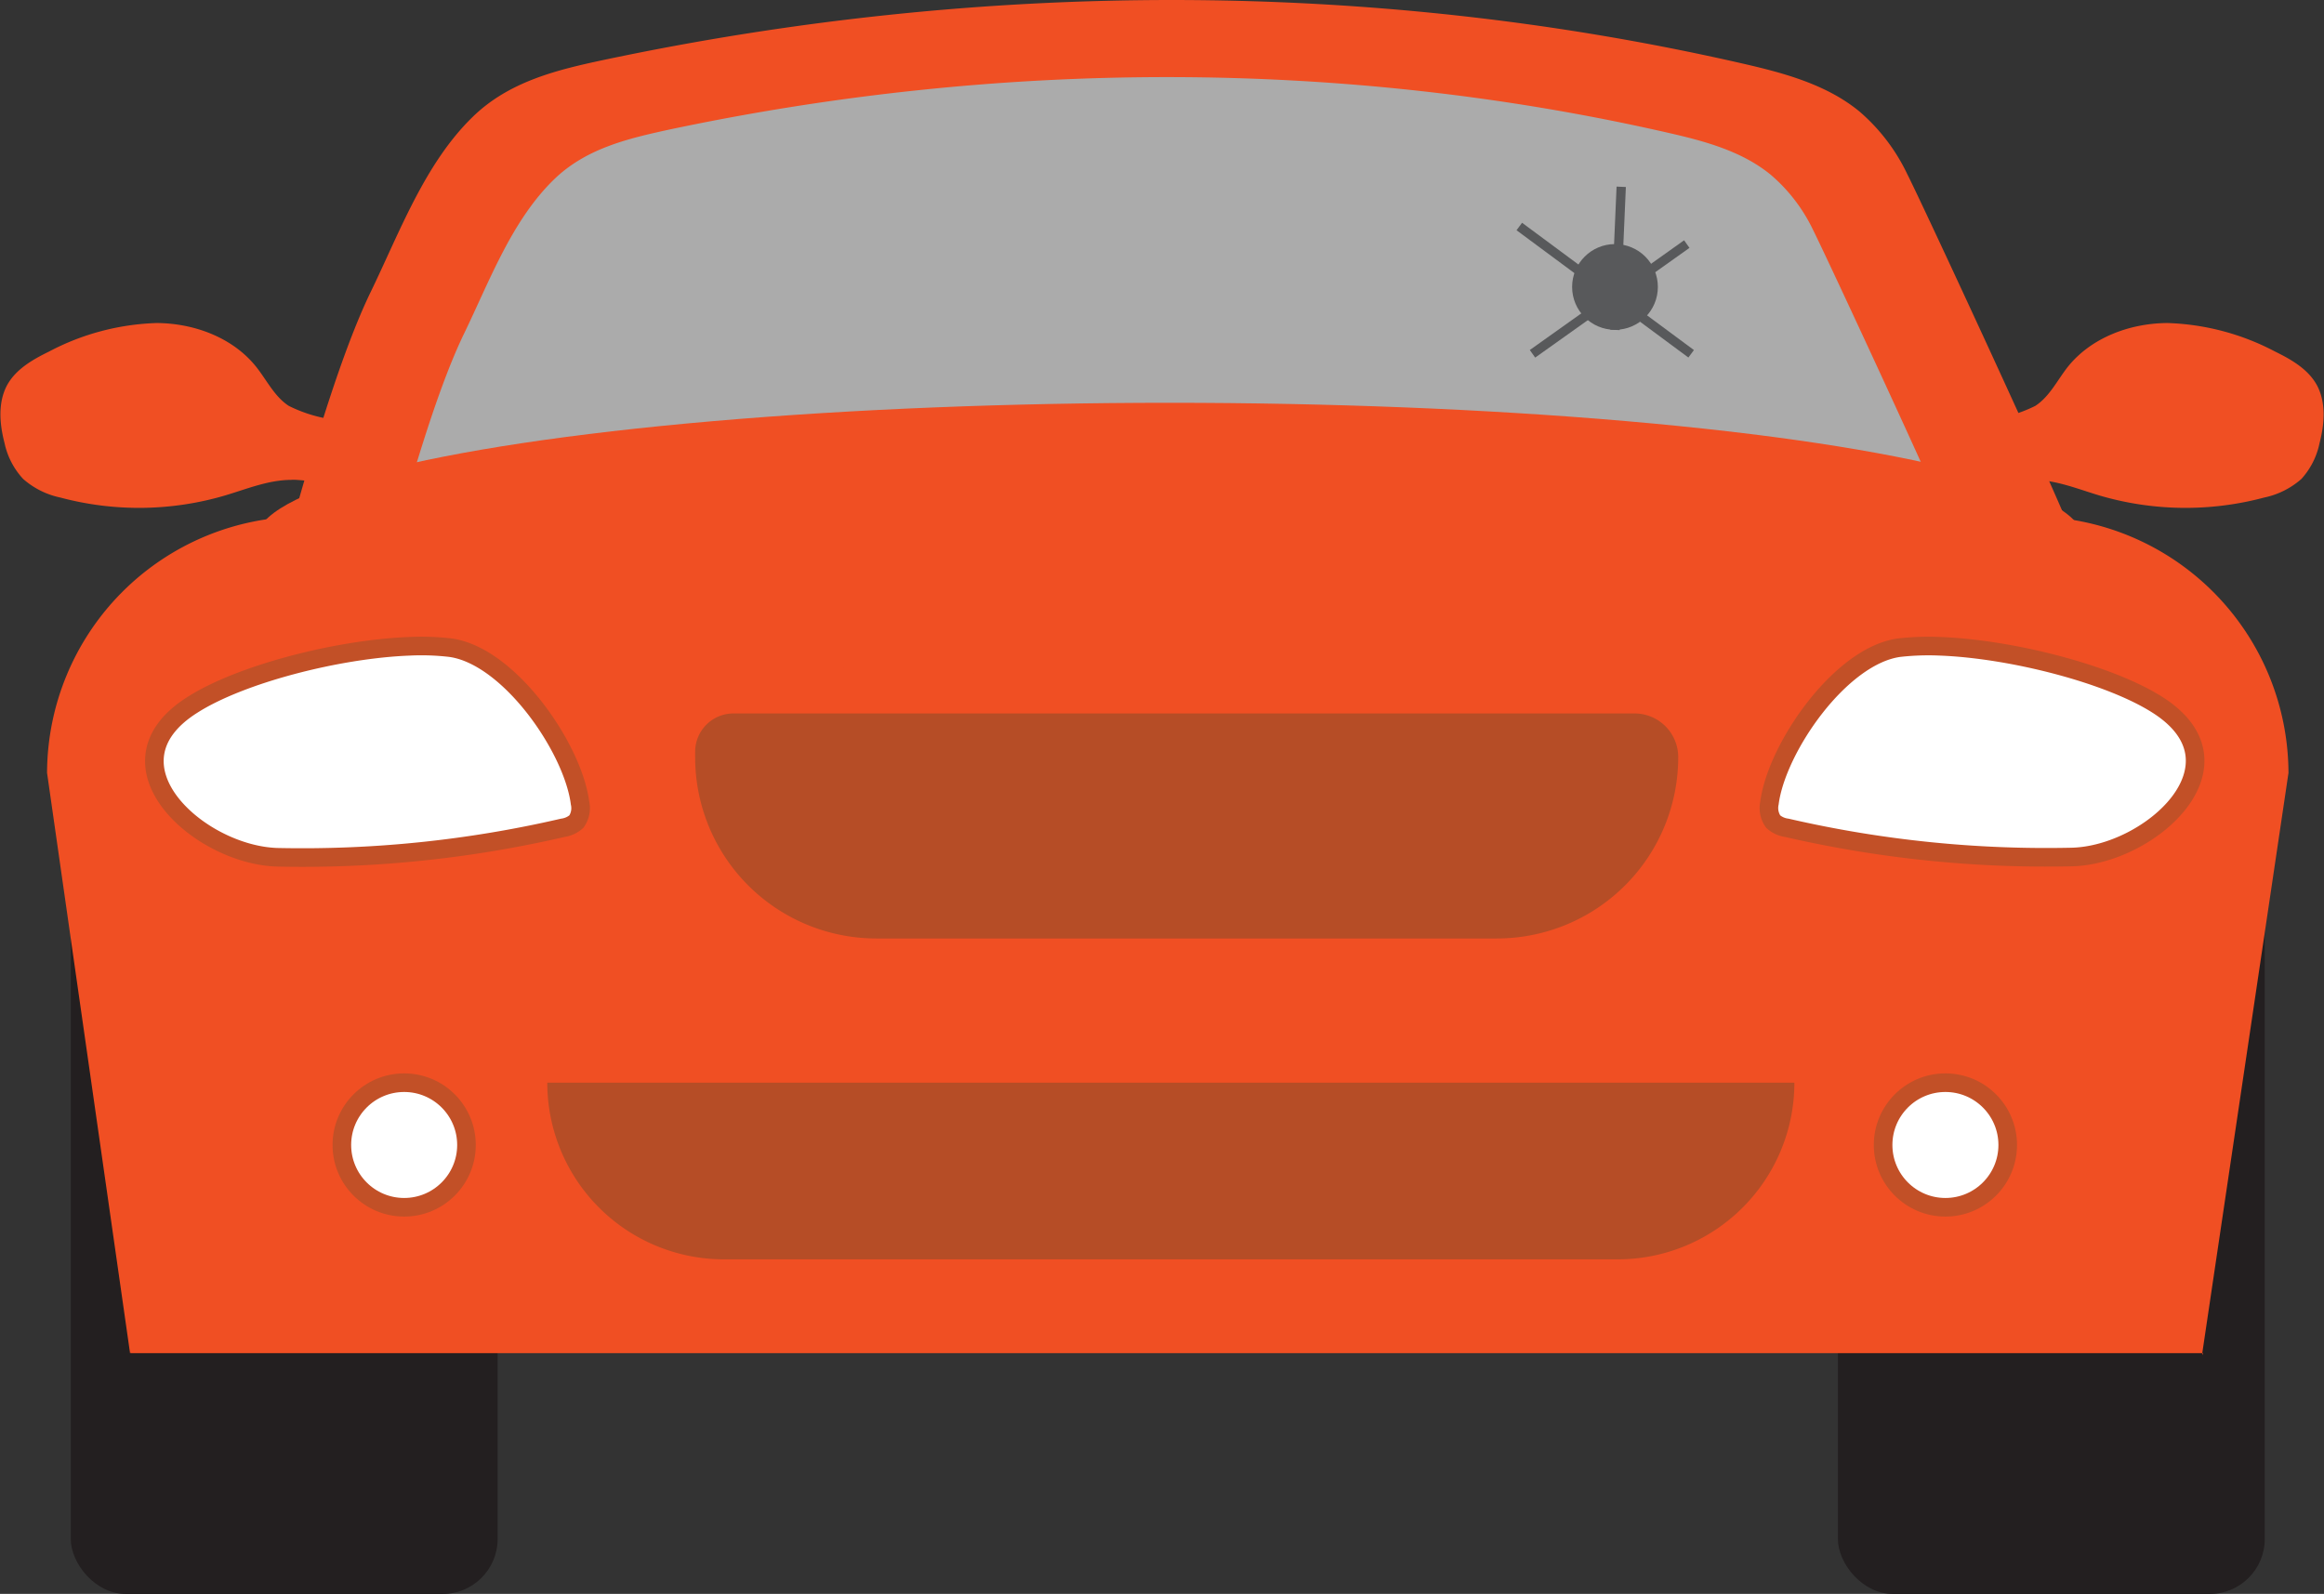 <svg id="Layer_1" data-name="Layer 1" xmlns="http://www.w3.org/2000/svg" viewBox="0 0 249.9 171.42"><rect x="0" y="0" width="249.9" height="171.42" fill="#333333" stroke="none"/><defs><style>.cls-1{fill:#231f20;}.cls-2{fill:#f04f23;}.cls-3{fill:#ababab;}.cls-4{fill:#fff;stroke:#c25027;stroke-width:2px;}.cls-4,.cls-7{stroke-miterlimit:10;}.cls-5{fill:#b64d26;}.cls-6{fill:#58595b;}.cls-7{fill:none;stroke:#58595b;}</style></defs><title>windscreen</title><rect class="cls-1" x="197.63" y="90.74" width="45.9" height="80.69" rx="5.92"/><rect class="cls-1" x="7.61" y="90.74" width="45.9" height="80.69" rx="5.92"/><path class="cls-2" d="M121.42,208.91c2,.18,4.7.61,5.85-1.24,1.51-2.46-.72-4.68-3-5.38a15.53,15.53,0,0,1-4.11-1.37c-1.53-1-2.35-2.74-3.48-4.17-2.5-3.16-6.66-4.71-10.7-4.74a26.49,26.49,0,0,0-11.6,3.07c-1.76.86-3.57,1.9-4.51,3.62-1,1.87-.81,4.17-.27,6.23a8.17,8.17,0,0,0,2,3.85,8.75,8.75,0,0,0,4,2,32.74,32.74,0,0,0,17.7-.22c2.35-.7,4.67-1.67,7.12-1.68C120.67,208.85,121,208.88,121.42,208.91Z" transform="translate(-89.11 -157.27)"/><path class="cls-2" d="M103.09,302.8h.11l-.13-.17Z" transform="translate(-89.11 -157.27)"/><path class="cls-2" d="M335.19,240.4a27.66,27.66,0,0,0-27.58-27.58H121.74a27.66,27.66,0,0,0-27.57,27.57l8.9,62.24.13.17H325.92Z" transform="translate(-89.11 -157.27)"/><path class="cls-2" d="M325.92,302.8l0,.23h0c0-.08.07-.15.1-.23Z" transform="translate(-89.11 -157.27)"/><path class="cls-2" d="M294.2,176a20.45,20.45,0,0,0-5.12-6.72c-3.57-2.95-8.22-4.18-12.74-5.21-39.94-9.12-81.87-8.87-122-.42-5.27,1.11-10.48,2.35-14.43,6.22-5.13,5-7.84,12.41-10.94,18.8-3.7,7.65-7.18,20.45-9.53,28.65-.48,1.67-1.44-1,0,0a5.45,5.45,0,0,0,2.21.69c9.68,1.57,19.43,2.84,29.06,4.36a74.85,74.85,0,0,0,8.56,1,75.24,75.24,0,0,0,8.62-.28c45.71-3.18,91.22-2.84,137-1.79,4.42.11,7.73-1.73,6.89-6.85-.44-2.72,1.48,2.34,0,0-4-6.37,2.54,7.11,0,0C310.52,210.89,295.92,179.38,294.2,176Z" transform="translate(-89.11 -157.27)"/><path class="cls-3" d="M284.07,182a18,18,0,0,0-4.5-5.89c-3.13-2.6-7.22-3.68-11.18-4.58-35.08-8-71.9-7.79-107.1-.37-4.63,1-9.2,2.06-12.67,5.47-4.51,4.42-6.88,10.89-9.6,16.5-3.26,6.72-6.31,18-8.38,25.16-.42,1.46-1.26-.84,0,0a4.68,4.68,0,0,0,2,.6c8.49,1.38,17.06,2.5,25.51,3.83a63.74,63.74,0,0,0,7.52.9,68.12,68.12,0,0,0,7.56-.25c40.15-2.79,80.11-2.5,120.3-1.57,3.87.1,6.78-1.52,6-6-.4-2.39,1.3,2,0,0-3.55-5.6,2.22,6.24,0,0C298.4,212.62,285.58,185,284.07,182Z" transform="translate(-89.11 -157.27)"/><ellipse class="cls-2" cx="125.78" cy="58.05" rx="98.24" ry="14.73"/><path class="cls-2" d="M306.7,208.91c-2.05.18-4.7.61-5.85-1.24-1.51-2.46.72-4.68,3-5.38a15.48,15.48,0,0,0,4.12-1.37c1.53-1,2.35-2.74,3.47-4.17,2.51-3.16,6.67-4.71,10.71-4.74a26.53,26.53,0,0,1,11.6,3.07c1.76.86,3.56,1.9,4.5,3.62,1,1.87.82,4.17.28,6.23a8.17,8.17,0,0,1-1.95,3.85,8.75,8.75,0,0,1-4,2,32.78,32.78,0,0,1-17.71-.22c-2.34-.7-4.67-1.67-7.11-1.68C307.45,208.85,307.09,208.88,306.7,208.91Z" transform="translate(-89.11 -157.27)"/><path class="cls-4" d="M133.08,226.78a26.88,26.88,0,0,1,4.4.14c6.36.81,13.25,10.8,14,16.71a2.51,2.51,0,0,1-.39,2,2.77,2.77,0,0,1-1.47.67A124.17,124.17,0,0,1,119,249.47c-8.45-.19-19.35-10-9.19-16.4C115,229.76,125.42,227.08,133.08,226.78Z" transform="translate(-89.11 -157.27)"/><circle class="cls-4" cx="43.46" cy="123.14" r="6.7"/><path class="cls-4" d="M297.79,226.78a28.17,28.17,0,0,0-4.41.14c-6.35.81-13.24,10.8-14,16.71a2.55,2.55,0,0,0,.4,2,2.73,2.73,0,0,0,1.47.67,124.12,124.12,0,0,0,30.62,3.14c8.45-.18,19.34-10,9.18-16.4C315.87,229.76,305.45,227.08,297.79,226.78Z" transform="translate(-89.11 -157.27)"/><circle class="cls-4" cx="209.19" cy="123.14" r="6.7"/><path class="cls-5" d="M78.87,76.73h96.89a4.7,4.7,0,0,1,4.7,4.7v0a19.5,19.5,0,0,1-19.5,19.5H94.23A19.48,19.48,0,0,1,74.75,81.45v-.6a4.12,4.12,0,0,1,4.12-4.12Z"/><path class="cls-5" d="M58.85,116.44H192.95a0,0,0,0,1,0,0v0a19,19,0,0,1-19,19H77.85a19,19,0,0,1-19-19v0a0,0,0,0,1,0,0Z"/><circle class="cls-6" cx="173.66" cy="30.86" r="4.61"/><line class="cls-7" x1="164.79" y1="38.05" x2="181.38" y2="26.25"/><line class="cls-7" x1="163.37" y1="24.36" x2="181.85" y2="38.05"/><line class="cls-7" x1="173.66" y1="35.48" x2="174.33" y2="20.09"/></svg>
